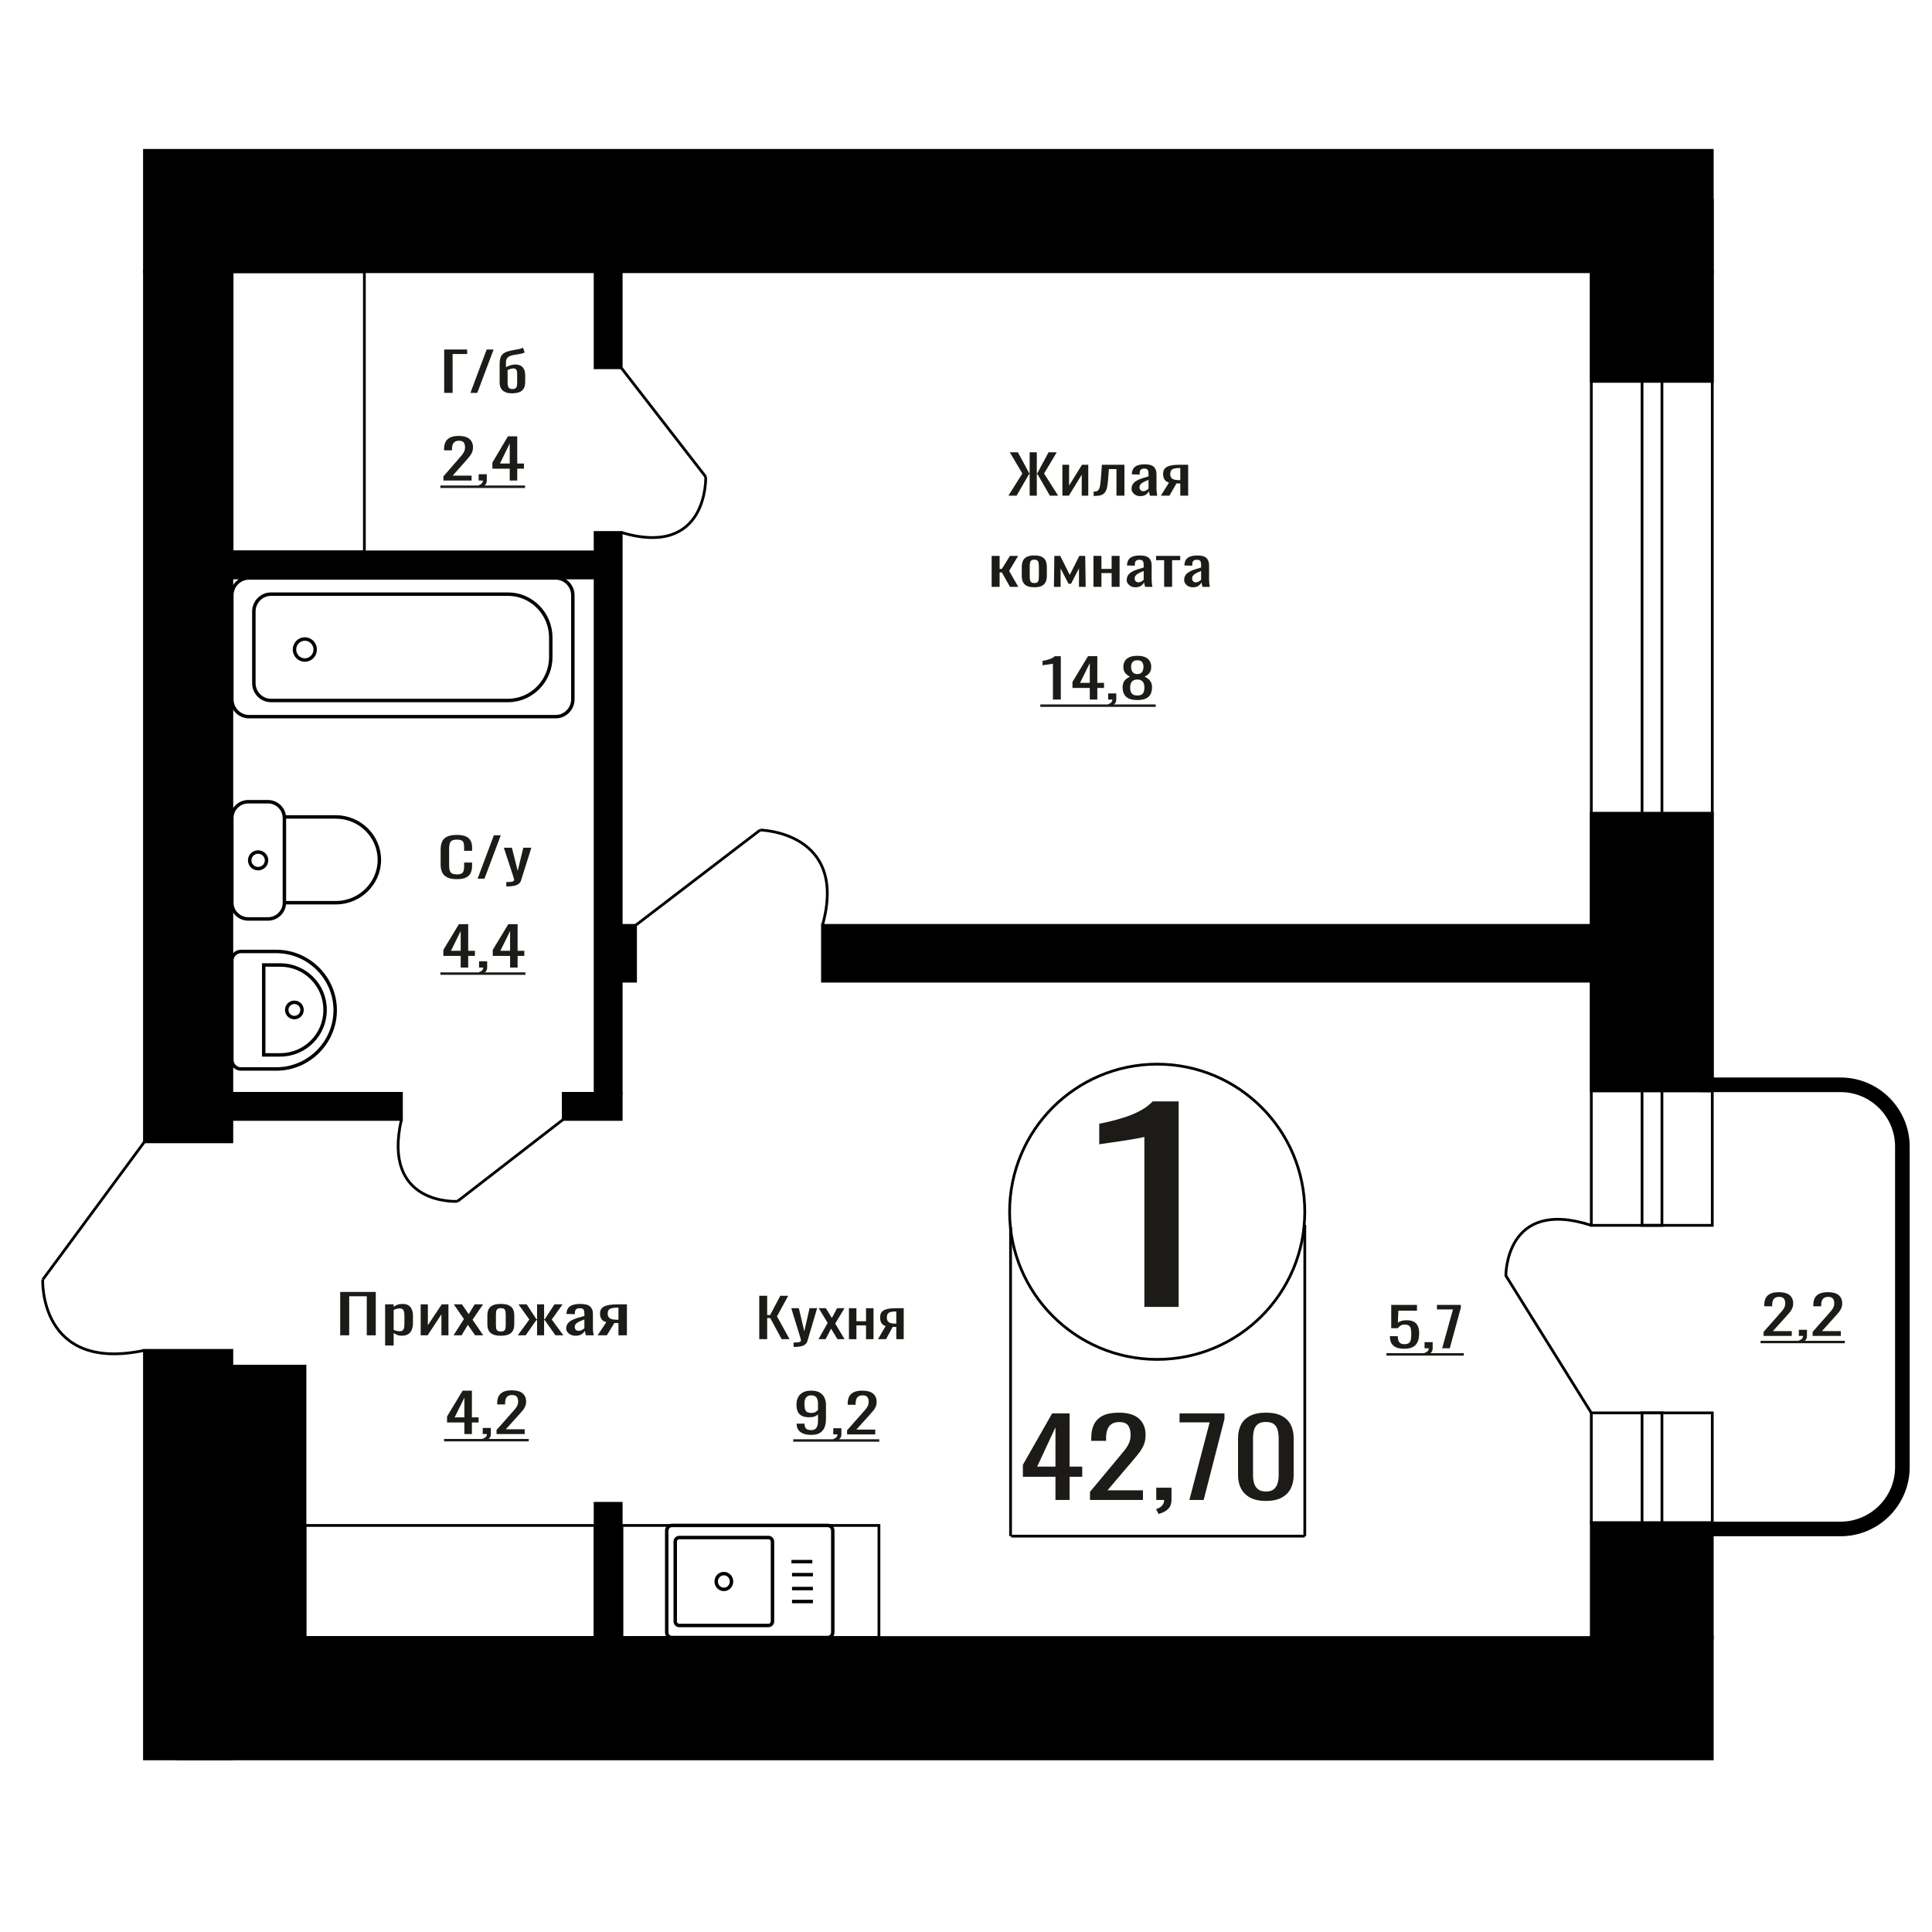 <?xml version="1.0" encoding="UTF-8"?>
<!DOCTYPE svg PUBLIC "-//W3C//DTD SVG 1.1//EN" "http://www.w3.org/Graphics/SVG/1.1/DTD/svg11.dtd">
<!-- Creator: CorelDRAW 2019 -->
<svg xmlns="http://www.w3.org/2000/svg" xml:space="preserve" width="140mm" height="140mm" version="1.1" style="shape-rendering:geometricPrecision; text-rendering:geometricPrecision; image-rendering:optimizeQuality; fill-rule:evenodd; clip-rule:evenodd"
viewBox="0 0 14000 14000"
 xmlns:xlink="http://www.w3.org/1999/xlink">
 <defs>
  <style type="text/css">
   <![CDATA[
    .str2 {stroke:black;stroke-width:105.83;stroke-miterlimit:22.926}
    .str1 {stroke:black;stroke-width:25;stroke-miterlimit:22.926}
    .str0 {stroke:black;stroke-width:20;stroke-miterlimit:22.926}
    .fil0 {fill:none}
    .fil3 {fill:black}
    .fil2 {fill:#1C1B17}
    .fil1 {fill:#1C1B17;fill-rule:nonzero}
   ]]>
  </style>
 </defs>
 <g id="Слой_x0020_1">
  <polygon class="fil0 str0" points="11531.18,8879.3 11531.18,1449.48 12407.81,1449.48 12407.81,8879.3 "/>
  <polygon class="fil1" points="5501.9,9704.14 5501.9,9389.81 5559.26,9389.81 5559.26,9529.51 5580.58,9529.51 5654.19,9389.81 5711.56,9389.81 5630.33,9539.21 5721.71,9704.14 5664.34,9704.14 5581.09,9550.86 5559.26,9550.86 5559.26,9704.14 "/>
  <path id="1" class="fil1" d="M5750.63 9760.41l0 -31.82c13.2,0 23.69,-0.45 31.48,-1.36 7.78,-0.91 13.37,-2.59 16.75,-5.05 3.39,-2.45 5.08,-5.88 5.08,-10.28 0,-2.33 -1.19,-7.5 -3.56,-15.52 -2.37,-8.02 -4.9,-16.56 -7.61,-25.61l-58.88 -190.93 54.82 0 39.6 167.64 38.07 -167.64 54.82 0 -70.05 236.72c-3.05,10.86 -8.63,19.47 -16.76,25.8 -8.12,6.34 -18.52,10.93 -31.21,13.78 -12.69,2.85 -28.01,4.27 -45.94,4.27l-6.61 0z"/>
  <polygon id="2" class="fil1" points="5931.35,9704.14 5997.35,9586.17 5932.89,9479.84 5984.66,9479.84 6027.81,9550.86 6065.89,9479.84 6119.18,9479.84 6052.18,9591.21 6120.2,9704.14 6068.42,9704.14 6022.23,9628.08 5982.64,9704.14 "/>
  <polygon id="3" class="fil1" points="6151.69,9704.14 6151.69,9479.84 6206.01,9479.84 6206.01,9574.14 6275.55,9574.14 6275.55,9479.84 6329.86,9479.84 6329.86,9704.14 6275.55,9704.14 6275.55,9604.41 6206.01,9604.41 6206.01,9704.14 "/>
  <path id="4" class="fil1" d="M6362.36 9704.14l55.33 -95.07c-9.47,-2.85 -17.17,-7.12 -23.1,-12.81 -5.91,-5.69 -10.23,-12.68 -12.94,-20.96 -2.7,-8.27 -4.07,-17.59 -4.07,-27.94 0,-11.9 2.03,-22.12 6.1,-30.65 4.06,-8.54 10.49,-15.53 19.3,-20.96 8.79,-5.43 20.47,-9.44 35.02,-12.03 14.56,-2.59 32.49,-3.88 53.81,-3.88l56.86 0 0 224.3 -53.82 0 0 -88.48c-5.42,0 -9.98,-0.06 -13.7,-0.19 -3.73,-0.13 -7.78,-0.33 -12.19,-0.58l-48.22 89.25 -58.38 0zm126.41 -112.54c0.66,0 1.78,0 3.29,0 1.52,0 2.46,0 2.79,0l0 -88.09c-0.33,0 -1.27,0 -2.79,0 -1.51,0 -2.46,0 -2.78,0 -15.91,0 -28.52,1.49 -37.82,4.47 -9.32,2.97 -15.83,7.63 -19.56,13.97 -3.71,6.33 -5.57,14.81 -5.57,25.41 0,14.75 4.3,25.75 12.94,32.99 8.63,7.24 25.13,10.99 49.5,11.25z"/>
  <path class="fil1" d="M8292.5 9470.43l0 -1231.92c-1.54,1.23 -18.93,4.91 -52.18,11.04 -33.24,6.13 -70.75,12.25 -112.49,18.38 -41.75,6.13 -78.86,11.65 -111.33,16.55 -32.47,4.9 -49.48,7.36 -51.03,7.36l0 -148.94c26.29,-4.9 56.83,-11.64 91.62,-20.22 34.79,-8.58 70.35,-19 106.69,-31.26 36.33,-12.26 71.13,-27.58 104.38,-45.97 33.24,-18.38 61.46,-39.84 84.65,-64.35l187.87 0 0 1489.33 -248.18 0z"/>
  <polygon class="fil1" points="2465.15,9676.12 2465.15,9361.79 2722.97,9361.79 2722.97,9676.12 2657.65,9676.12 2657.65,9393.22 2530.47,9393.22 2530.47,9676.12 "/>
  <path id="1" class="fil1" d="M2790.62 9749.85l0 -298.03 61.85 0 0 17.85c7.31,-5.69 16.18,-10.6 26.59,-14.74 10.4,-4.14 22.73,-6.21 36.99,-6.21 17.35,0 31.12,3.04 41.34,9.12 10.22,6.08 17.83,13.71 22.83,22.89 5.01,9.19 8.29,18.5 9.84,27.94 1.53,9.44 2.31,17.53 2.31,24.26l0 54.32c0,15.79 -2.31,30.73 -6.95,44.83 -4.61,14.09 -13,25.48 -25.14,34.14 -12.14,8.67 -29.2,13 -51.16,13 -11.95,0 -22.55,-2 -31.8,-6.01 -9.24,-4.01 -17.54,-8.6 -24.85,-13.78l0 90.42 -61.85 0zm106.36 -103.22c10.79,0 18.5,-2.65 23.12,-7.96 4.63,-5.3 7.52,-12.48 8.67,-21.54 1.16,-9.05 1.74,-19.01 1.74,-29.88l0 -54.32c0,-9.32 -0.77,-17.92 -2.32,-25.81 -1.53,-7.89 -4.81,-14.16 -9.82,-18.82 -5.02,-4.66 -12.91,-6.99 -23.7,-6.99 -8.1,0 -15.8,1.17 -23.13,3.5 -7.32,2.32 -13.68,5.04 -19.07,8.15l0 143.58c5.78,2.84 12.33,5.24 19.65,7.18 7.33,1.94 15.61,2.91 24.86,2.91z"/>
  <polygon id="2" class="fil1" points="3048.44,9676.12 3048.44,9451.82 3100.46,9451.82 3100.46,9602.78 3201.04,9451.82 3249.6,9451.82 3249.6,9676.12 3198.73,9676.12 3198.73,9524 3098.73,9676.12 "/>
  <polygon id="3" class="fil1" points="3286.59,9676.12 3361.75,9558.15 3288.34,9451.82 3347.3,9451.82 3396.43,9522.84 3439.79,9451.82 3500.48,9451.82 3424.18,9563.19 3501.64,9676.12 3442.68,9676.12 3390.08,9600.06 3344.99,9676.12 "/>
  <path id="4" class="fil1" d="M3629.41 9679.22c-24.66,0 -44.14,-3.36 -58.39,-10.09 -14.26,-6.72 -24.37,-16.29 -30.35,-28.71 -5.97,-12.42 -8.96,-27.04 -8.96,-43.85l0 -65.2c0,-16.81 2.99,-31.43 8.96,-43.85 5.98,-12.42 16.09,-21.99 30.35,-28.71 14.25,-6.73 33.73,-10.09 58.39,-10.09 24.66,0 44.02,3.36 58.1,10.09 14.06,6.72 24.09,16.29 30.06,28.71 5.98,12.42 8.96,27.04 8.96,43.85l0 65.2c0,16.81 -2.98,31.43 -8.96,43.85 -5.97,12.42 -16,21.99 -30.06,28.71 -14.08,6.73 -33.44,10.09 -58.1,10.09zm0 -30.65c11.95,0 20.32,-2.33 25.15,-6.99 4.81,-4.65 7.7,-10.8 8.67,-18.43 0.97,-7.63 1.45,-15.59 1.45,-23.87l0 -70.23c0,-8.54 -0.48,-16.56 -1.45,-24.06 -0.97,-7.51 -3.86,-13.65 -8.67,-18.44 -4.83,-4.78 -13.2,-7.18 -25.15,-7.18 -11.94,0 -20.42,2.4 -25.44,7.18 -5,4.79 -8,10.93 -8.95,18.44 -0.97,7.5 -1.45,15.52 -1.45,24.06l0 70.23c0,8.28 0.48,16.24 1.45,23.87 0.95,7.63 3.95,13.78 8.95,18.43 5.02,4.66 13.5,6.99 25.44,6.99z"/>
  <polygon id="5" class="fil1" points="3751.96,9676.12 3835.78,9561.64 3757.15,9451.82 3816.13,9451.82 3887.23,9559.7 3891.85,9559.7 3891.85,9451.82 3942.72,9451.82 3942.72,9559.7 3947.36,9559.7 4017.88,9451.82 4076.84,9451.82 3998.23,9561.64 4082.04,9676.12 4024.82,9676.12 3947.36,9565.91 3942.72,9565.91 3942.72,9676.12 3891.85,9676.12 3891.85,9565.91 3886.65,9565.91 3809.19,9676.12 "/>
  <path id="6" class="fil1" d="M4169.92 9679.22c-13.1,0 -24.66,-2.52 -34.68,-7.56 -10.03,-5.05 -17.92,-11.52 -23.7,-19.41 -5.78,-7.89 -8.67,-16.23 -8.67,-25.03 0,-13.97 3.47,-25.74 10.39,-35.31 6.95,-9.57 16.48,-17.66 28.62,-24.25 12.14,-6.6 26.2,-12.36 42.2,-17.27 16,-4.92 32.87,-9.7 50.59,-14.36l0 -15.91c0,-9.05 -0.77,-16.56 -2.32,-22.51 -1.54,-5.95 -4.72,-10.41 -9.53,-13.39 -4.82,-2.97 -12.04,-4.46 -21.68,-4.46 -8.48,0 -15.31,1.3 -20.53,3.88 -5.2,2.59 -8.95,6.28 -11.26,11.06 -2.32,4.79 -3.47,10.41 -3.47,16.88l0 11.26 -61.29 -1.56c0.78,-24.83 9.25,-43.14 25.45,-54.91 16.18,-11.77 41.23,-17.65 75.15,-17.65 33.13,0 56.65,6.08 70.52,18.24 13.87,12.15 20.81,29.75 20.81,52.77l0 102.45c0,6.98 0.29,13.71 0.87,20.18 0.58,6.47 1.35,12.48 2.31,18.04 0.97,5.57 1.83,10.8 2.6,15.72l-56.65 0c-1.16,-4.14 -2.6,-9.38 -4.33,-15.72 -1.75,-6.33 -3,-12.09 -3.76,-17.27 -3.86,8.8 -11.27,17.01 -22.25,24.65 -11,7.63 -26.12,11.44 -45.39,11.44zm24.28 -35.7c6.17,0 11.95,-1.16 17.34,-3.49 5.41,-2.33 10.22,-4.98 14.46,-7.95 4.23,-2.98 7.12,-5.37 8.67,-7.18l0 -63.65c-9.64,3.63 -18.69,7.25 -27.17,10.87 -8.48,3.62 -15.89,7.44 -22.25,11.45 -6.37,4.01 -11.37,8.54 -15.04,13.58 -3.66,5.04 -5.49,10.8 -5.49,17.27 0,9.05 2.5,16.17 7.52,21.34 5.01,5.18 12.32,7.76 21.96,7.76z"/>
  <path id="7" class="fil1" d="M4330.62 9676.12l63.02 -95.07c-10.79,-2.85 -19.56,-7.12 -26.31,-12.81 -6.73,-5.69 -11.65,-12.68 -14.73,-20.96 -3.09,-8.27 -4.64,-17.59 -4.64,-27.94 0,-11.9 2.31,-22.12 6.95,-30.65 4.61,-8.54 11.94,-15.53 21.97,-20.96 10.01,-5.43 23.31,-9.44 39.88,-12.03 16.58,-2.59 37,-3.88 61.28,-3.88l64.74 0 0 224.3 -61.28 0 0 -88.48c-6.17,0 -11.37,-0.06 -15.6,-0.19 -4.24,-0.13 -8.86,-0.33 -13.88,-0.58l-54.91 89.25 -66.49 0zm143.95 -112.54c0.76,0 2.03,0 3.76,0 1.72,0 2.8,0 3.17,0l0 -88.09c-0.37,0 -1.45,0 -3.17,0 -1.73,0 -2.8,0 -3.18,0 -18.11,0 -32.47,1.49 -43.06,4.47 -10.61,2.97 -18.03,7.63 -22.27,13.97 -4.24,6.33 -6.35,14.81 -6.35,25.41 0,14.75 4.9,25.75 14.73,32.99 9.83,7.24 28.62,10.99 56.37,11.25z"/>
  <ellipse class="fil0 str0" cx="8385.48" cy="8781.01" rx="1069.52" ry="1069.74"/>
  <line class="fil0 str0" x1="7322.94" y1="8889.7" x2="7322.94" y2= "11131.36" />
  <line class="fil0 str0" x1="9455" y1="8875.81" x2="9455" y2= "11131.34" />
  <line class="fil0 str0" x1="7327.3" y1="11131.34" x2="9455.02" y2= "11131.34" />
  <path class="fil1" d="M7648.28 10869.3l0 -168.02 -236.09 0 0 -86.72 211.97 -372.43 126.59 0 0 385.59 91.42 0 0 73.56 -91.42 0 0 168.02 -102.47 0zm-132.61 -241.58l132.61 0 0 -284.93 -132.61 284.93z"/>
  <path id="1" class="fil1" d="M7898.44 10869.3l0 -58.85 206.95 -248.54c15.4,-18.58 29.63,-35.87 42.69,-51.88 13.06,-16 23.78,-32.9 32.15,-50.71 8.37,-17.81 12.56,-38.33 12.56,-61.56 0,-28.9 -6.03,-51.62 -18.09,-68.13 -12.05,-16.52 -33.15,-24.78 -63.29,-24.78 -25.44,0 -45.2,5.42 -59.27,16.26 -14.06,10.84 -23.77,25.03 -29.13,42.59 -5.36,17.55 -8.04,36.39 -8.04,56.52l0 20.9 -107.5 0 0 -21.68c0,-37.68 6.54,-70.07 19.59,-97.17 13.07,-27.1 34.17,-48.13 63.29,-63.1 29.15,-14.97 67.82,-22.46 116.04,-22.46 65.64,0 114.53,14.33 146.68,42.98 32.14,28.64 48.21,68.26 48.21,118.85 0,26.84 -4.17,50.33 -12.56,70.46 -8.36,20.13 -19.25,38.97 -32.64,56.52 -13.39,17.55 -28.13,35.62 -44.21,54.2l-186.86 219.89 257.19 0 0 69.69 -383.76 0z"/>
  <path id="2" class="fil1" d="M8394.72 10970.73l-17.08 -35.62c18.09,-4.64 32.32,-12.77 42.7,-24.39 10.38,-11.61 15.57,-25.42 15.57,-41.42l-57.26 0 0 -89.04 110.51 0 0 87.49c0,27.36 -7.71,49.17 -23.11,65.43 -15.4,16.26 -39.18,28.78 -71.33,37.55z"/>
  <polygon id="3" class="fil1" points="8618.75,10869.3 8765.42,10307.17 8547.42,10307.17 8547.42,10242.13 8872.92,10242.13 8872.92,10282.4 8722.23,10869.3 "/>
  <path id="4" class="fil1" d="M9173.3 10876.27c-46.22,0 -84.22,-8 -114.02,-24 -29.81,-16.01 -51.91,-37.94 -66.3,-65.82 -14.41,-27.87 -21.61,-59.62 -21.61,-95.23l0 -270.23c0,-36.65 7.04,-68.78 21.1,-96.4 14.06,-27.61 35.99,-49.16 65.8,-64.65 29.8,-15.48 68.15,-23.23 115.03,-23.23 46.88,0 85.05,7.75 114.53,23.23 29.47,15.49 51.23,37.04 65.29,64.65 14.06,27.62 21.1,59.75 21.1,96.4l0 270.23c0,36.13 -7.19,68.13 -21.59,96.01 -14.41,27.87 -36.35,49.68 -65.81,65.42 -29.47,15.75 -67.3,23.62 -113.52,23.62zm0 -68.14c25.44,0 44.7,-5.68 57.77,-17.03 13.06,-11.36 22.09,-25.94 27.13,-43.75 5.02,-17.81 7.52,-36.26 7.52,-55.36l0 -271.77c0,-20.13 -2.33,-39.1 -7.03,-56.91 -4.69,-17.81 -13.56,-32.13 -26.63,-42.97 -13.05,-10.84 -32.64,-16.26 -58.76,-16.26 -26.12,0 -45.88,5.42 -59.27,16.26 -13.4,10.84 -22.44,25.16 -27.13,42.97 -4.68,17.81 -7.03,36.78 -7.03,56.91l0 271.77c0,19.1 2.52,37.55 7.54,55.36 5.02,17.81 14.4,32.39 28.13,43.75 13.72,11.35 32.98,17.03 57.76,17.03z"/>
  <path class="fil1" d="M3338.27 7011.03l0 -84.21 -125.58 0 0 -43.46 112.75 -186.66 67.33 0 0 193.26 48.62 0 0 36.86 -48.62 0 0 84.21 -54.5 0zm-70.54 -121.07l70.54 0 0 -142.81 -70.54 142.81z"/>
  <path id="1" class="fil1" d="M3479.87 7061.87l-9.09 -17.85c9.62,-2.33 17.18,-6.41 22.7,-12.23 5.53,-5.82 8.29,-12.74 8.29,-20.76l-30.45 0 0 -44.63 58.78 0 0 43.85c0,13.72 -4.11,24.65 -12.3,32.79 -8.19,8.15 -20.83,14.43 -37.93,18.83z"/>
  <path id="2" class="fil1" d="M3696.29 7011.03l0 -84.21 -125.58 0 0 -43.46 112.74 -186.66 67.34 0 0 193.26 48.62 0 0 36.86 -48.62 0 0 84.21 -54.5 0zm-70.55 -121.07l70.55 0 0 -142.81 -70.55 142.81z"/>
  <polygon id="3" class="fil2" points="3191.32,7046.31 3807.42,7046.31 3807.42,7063.95 3191.32,7063.95 "/>
  <path class="fil1" d="M3310.73 6370.7c-30.96,0 -55,-4.65 -72.11,-13.97 -17.11,-9.31 -28.99,-21.86 -35.65,-37.64 -6.66,-15.78 -9.99,-33.37 -9.99,-52.78l0 -110.98c0,-21.21 3.33,-39.71 9.99,-55.49 6.66,-15.78 18.54,-28.01 35.65,-36.68 17.11,-8.66 41.15,-13 72.11,-13 27.37,0 49.06,3.63 65.1,10.87 16.02,7.24 27.54,17.59 34.56,31.05 7.03,13.45 10.54,29.62 10.54,48.5l0 24.84 -57.8 0 0 -22.12c0,-11.64 -0.82,-21.93 -2.43,-30.85 -1.62,-8.93 -6.03,-15.85 -13.24,-20.76 -7.2,-4.92 -19.27,-7.38 -36.19,-7.38 -17.29,0 -29.89,2.66 -37.81,7.96 -7.92,5.3 -13.05,12.81 -15.39,22.51 -2.34,9.7 -3.51,21.02 -3.51,33.95l0 124.57c0,15.78 1.8,28.26 5.4,37.45 3.59,9.18 9.54,15.71 17.82,19.59 8.28,3.88 19.44,5.83 33.49,5.83 16.56,0 28.45,-2.66 35.65,-7.96 7.21,-5.3 11.7,-12.61 13.51,-21.93 1.8,-9.31 2.7,-20.17 2.7,-32.59l0 -23.29 57.8 0 0 23.29c0,19.14 -3.25,36.02 -9.73,50.64 -6.48,14.62 -17.64,26 -33.49,34.15 -15.84,8.15 -38.17,12.22 -66.98,12.22z"/>
  <polygon id="1" class="fil1" points="3460.89,6367.21 3578.65,6052.88 3628.88,6052.88 3510.6,6367.21 "/>
  <path id="2" class="fil1" d="M3668.85 6423.48l0 -31.82c14.04,0 25.21,-0.45 33.49,-1.36 8.28,-0.91 14.22,-2.59 17.83,-5.05 3.6,-2.45 5.4,-5.88 5.4,-10.28 0,-2.33 -1.27,-7.5 -3.79,-15.52 -2.52,-8.02 -5.22,-16.56 -8.1,-25.61l-62.65 -190.93 58.34 0 42.13 167.64 40.51 -167.64 58.34 0 -74.54 236.72c-3.25,10.86 -9.19,19.47 -17.84,25.8 -8.64,6.34 -19.71,10.93 -33.21,13.78 -13.5,2.85 -29.8,4.27 -48.88,4.27l-7.03 0z"/>
  <path class="fil0 str1" d="M1679.99 6541.45l0 -614.26c0,-64.72 53.73,-117.67 119.41,-117.67l141.97 0c65.68,0 119.41,52.95 119.41,117.67l0 614.26c0,64.72 -53.73,117.67 -119.41,117.67l-141.97 0c-65.68,0 -119.41,-52.95 -119.41,-117.67zm380.79 0l0 -621.6 372.81 0c173.47,0 315.39,139.85 315.39,310.79l0 0.01c0,170.94 -141.92,310.8 -315.39,310.8l-372.81 0zm-251.52 -307.12c0,-33.27 27.37,-60.24 61.13,-60.24 33.76,0 61.12,26.97 61.12,60.24 0,33.26 -27.36,60.22 -61.12,60.22 -33.76,0 -61.13,-26.96 -61.13,-60.22z"/>
  <path class="fil0 str1" d="M4868.2 11053.96l1129.67 0c20.26,0 36.85,17.06 36.85,37.9l0 736.43c0,20.84 -16.59,37.9 -36.85,37.9l-1129.67 0c-20.28,0 -36.86,-17.06 -36.86,-37.9l0 -736.43c0,-20.84 16.58,-37.9 36.86,-37.9zm53.71 87.47l646.89 0c15.9,0 28.91,13.38 28.91,29.73l0 577.82c0,16.36 -13.01,29.74 -28.91,29.74l-646.89 0c-15.9,0 -28.91,-13.38 -28.91,-29.74l0 -577.82c0,-16.35 13.01,-29.73 28.91,-29.73zm323.44 261.49c30.7,0 55.58,25.58 55.58,57.15 0,31.57 -24.88,57.16 -55.58,57.16 -30.69,0 -55.57,-25.59 -55.57,-57.16 0,-31.57 24.88,-57.15 55.57,-57.15zm489.74 -86.54l151.48 0m-147.27 94.04l151.49 0m-151.49 100.77l151.49 0m-151.49 94.05l151.49 0"/>
  <path class="fil1" d="M12779.72 9680.61l0 -29.49 110.08 -124.57c8.19,-9.31 15.76,-17.98 22.7,-26 6.96,-8.02 12.66,-16.49 17.11,-25.42 4.46,-8.92 6.67,-19.21 6.67,-30.85 0,-14.49 -3.2,-25.87 -9.61,-34.15 -6.41,-8.28 -17.64,-12.42 -33.66,-12.42 -13.54,0 -24.05,2.72 -31.54,8.15 -7.47,5.44 -12.64,12.55 -15.49,21.35 -2.85,8.79 -4.27,18.24 -4.27,28.33l0 10.47 -57.18 0 0 -10.86c0,-18.89 3.48,-35.12 10.42,-48.7 6.94,-13.59 18.16,-24.13 33.67,-31.63 15.49,-7.5 36.06,-11.26 61.71,-11.26 34.91,0 60.92,7.18 78.02,21.54 17.09,14.36 25.64,34.22 25.64,59.57 0,13.45 -2.21,25.22 -6.67,35.31 -4.45,10.09 -10.25,19.54 -17.37,28.33 -7.12,8.8 -14.97,17.85 -23.5,27.17l-99.39 110.2 136.79 0 0 34.93 -204.13 0z"/>
  <path id="1" class="fil1" d="M13043.69 9731.45l-9.09 -17.85c9.63,-2.33 17.19,-6.41 22.71,-12.23 5.52,-5.82 8.29,-12.74 8.29,-20.76l-30.46 0 0 -44.63 58.78 0 0 43.85c0,13.72 -4.1,24.65 -12.3,32.79 -8.19,8.15 -20.83,14.43 -37.93,18.83z"/>
  <path id="2" class="fil1" d="M13135.07 9680.61l0 -29.49 110.07 -124.57c8.19,-9.31 15.77,-17.98 22.71,-26 6.95,-8.02 12.65,-16.49 17.1,-25.42 4.46,-8.92 6.68,-19.21 6.68,-30.85 0,-14.49 -3.21,-25.87 -9.61,-34.15 -6.42,-8.28 -17.64,-12.42 -33.67,-12.42 -13.54,0 -24.04,2.72 -31.53,8.15 -7.48,5.44 -12.64,12.55 -15.49,21.35 -2.86,8.79 -4.27,18.24 -4.27,28.33l0 10.47 -57.19 0 0 -10.86c0,-18.89 3.48,-35.12 10.42,-48.7 6.94,-13.59 18.17,-24.13 33.67,-31.63 15.49,-7.5 36.06,-11.26 61.72,-11.26 34.9,0 60.92,7.18 78.02,21.54 17.09,14.36 25.64,34.22 25.64,59.57 0,13.45 -2.22,25.22 -6.68,35.31 -4.45,10.09 -10.25,19.54 -17.37,28.33 -7.11,8.8 -14.96,17.85 -23.5,27.17l-99.39 110.2 136.79 0 0 34.93 -204.12 0z"/>
  <polygon id="3" class="fil2" points="12757.81,9715.89 13368.57,9715.89 13368.57,9733.53 12757.81,9733.53 "/>
  <path class="fil0 str1" d="M1839.56 4950.02l0 -518.8c0,-69.22 55.7,-125.85 123.78,-125.85l1718.34 0c170.21,0 309.47,141.58 309.47,314.62l0 141.26c0,173.05 -139.26,314.62 -309.47,314.62l-1718.34 0c-68.08,0 -123.78,-56.63 -123.78,-125.85zm-159.57 117.19l0 -753.17c0,-69.22 55.71,-125.85 123.79,-125.85l2223.48 0c68.09,0 123.78,56.63 123.78,125.85l0 753.17c0,69.21 -55.69,125.85 -123.78,125.85l-2223.48 0c-68.08,0 -123.79,-56.64 -123.79,-125.85zm453.96 -360.54c0,-42.11 33.57,-76.25 75,-76.25 41.41,0 75,34.14 75,76.25 0,42.11 -33.59,76.24 -75,76.24 -41.43,0 -75,-34.13 -75,-76.24z"/>
  <path class="fil1" d="M3365.07 10391.82l0 -84.21 -125.58 0 0 -43.46 112.75 -186.66 67.33 0 0 193.26 48.62 0 0 36.86 -48.62 0 0 84.21 -54.5 0zm-70.54 -121.07l70.54 0 0 -142.81 -70.54 142.81z"/>
  <path id="1" class="fil1" d="M3506.66 10442.66l-9.08 -17.85c9.62,-2.33 17.18,-6.41 22.7,-12.23 5.52,-5.82 8.29,-12.74 8.29,-20.76l-30.46 0 0 -44.63 58.79 0 0 43.85c0,13.72 -4.11,24.65 -12.3,32.79 -8.19,8.15 -20.83,14.43 -37.94,18.83z"/>
  <path id="2" class="fil1" d="M3598.04 10391.82l0 -29.49 110.08 -124.57c8.19,-9.31 15.76,-17.98 22.7,-26 6.96,-8.02 12.66,-16.49 17.1,-25.42 4.47,-8.92 6.68,-19.21 6.68,-30.85 0,-14.49 -3.21,-25.87 -9.61,-34.15 -6.42,-8.28 -17.64,-12.42 -33.67,-12.42 -13.53,0 -24.04,2.72 -31.53,8.15 -7.48,5.44 -12.64,12.55 -15.49,21.35 -2.85,8.79 -4.27,18.24 -4.27,28.33l0 10.47 -57.18 0 0 -10.86c0,-18.89 3.48,-35.12 10.42,-48.7 6.94,-13.59 18.16,-24.13 33.67,-31.63 15.49,-7.5 36.06,-11.26 61.71,-11.26 34.91,0 60.92,7.18 78.02,21.54 17.09,14.36 25.64,34.22 25.64,59.57 0,13.45 -2.22,25.22 -6.68,35.31 -4.44,10.09 -10.24,19.54 -17.36,28.33 -7.12,8.8 -14.97,17.85 -23.51,27.17l-99.39 110.2 136.79 0 0 34.93 -204.12 0z"/>
  <polygon id="3" class="fil2" points="3218.12,10427.1 3831.55,10427.1 3831.55,10444.74 3218.12,10444.74 "/>
  <path class="fil0 str1" d="M1679.99 7680.04l0 -719.2c0,-36.42 29.87,-66.2 66.38,-66.2l255.47 0c234.86,0 427,191.6 427,425.79l0 0.02c0,234.19 -192.14,425.79 -427,425.79l-255.47 0c-36.51,0 -66.38,-29.78 -66.38,-66.2zm231.03 -36.01l0 -651.32 120.33 0c178.31,0 324.2,145.47 324.2,323.28l0 4.76c0,177.8 -145.89,323.28 -324.2,323.28l-120.33 0zm166.71 -325.66c0,-30.6 24.87,-55.4 55.56,-55.4 30.68,0 55.56,24.8 55.56,55.4 0,30.6 -24.88,55.4 -55.56,55.4 -30.69,0 -55.56,-24.8 -55.56,-55.4z"/>
  <path class="fil1" d="M5878.95 10397.64c-22.43,0 -41.58,-3.04 -57.43,-9.12 -15.85,-6.08 -27.89,-14.94 -36.08,-26.58 -8.19,-11.64 -12.46,-25.74 -12.82,-42.3 0,-0.51 0,-1.1 0,-1.74 0,-0.65 0,-1.23 0,-1.75l57.17 0c0,15 3.39,26.58 10.16,34.73 6.76,8.15 19.94,12.23 39.54,12.23 10.68,0 19.59,-2.4 26.72,-7.18 7.12,-4.79 12.47,-12.16 16.03,-22.12 3.55,-9.96 5.34,-22.58 5.34,-37.84l0 -47.73c-5.34,6.47 -13.27,11.71 -23.78,15.72 -10.5,4.01 -23.6,6.01 -39.27,6.01 -23.87,0 -42.57,-3.82 -56.11,-11.45 -13.53,-7.63 -23.06,-18.24 -28.58,-31.82 -5.53,-13.58 -8.29,-29.43 -8.29,-47.54 0,-19.14 3.56,-36.41 10.69,-51.8 7.12,-15.39 18.61,-27.62 34.47,-36.67 15.85,-9.06 36.6,-13.59 62.24,-13.59 24.94,0 45.25,4.6 60.92,13.78 15.68,9.19 27.17,21.54 34.46,37.06 7.31,15.52 10.96,32.86 10.96,52l0 105.55c0,20.18 -3.2,38.81 -9.62,55.88 -6.4,17.08 -17.27,30.73 -32.59,40.94 -15.32,10.22 -36.69,15.33 -64.13,15.33zm0 -159.1c12.48,0 22.62,-2.27 30.46,-6.79 7.85,-4.53 13.89,-9.51 18.17,-14.94l0 -46.57c0,-10.87 -1.43,-20.76 -4.28,-29.69 -2.85,-8.92 -7.83,-16.04 -14.95,-21.34 -7.13,-5.3 -16.92,-7.96 -29.4,-7.96 -12.46,0 -22.35,2.72 -29.65,8.15 -7.31,5.44 -12.47,12.49 -15.5,21.15 -3.03,8.67 -4.53,18.18 -4.53,28.53 0,12.41 0.8,23.93 2.39,34.53 1.62,10.61 5.88,19.08 12.82,25.42 6.96,6.34 18.44,9.51 34.47,9.51z"/>
  <path id="1" class="fil1" d="M6046.75 10444.99l-9.09 -17.85c9.63,-2.33 17.19,-6.41 22.71,-12.23 5.52,-5.82 8.29,-12.74 8.29,-20.76l-30.46 0 0 -44.63 58.78 0 0 43.85c0,13.72 -4.1,24.65 -12.3,32.79 -8.19,8.15 -20.83,14.43 -37.93,18.83z"/>
  <path id="2" class="fil1" d="M6138.12 10394.15l0 -29.49 110.08 -124.57c8.19,-9.31 15.77,-17.98 22.71,-26 6.95,-8.02 12.65,-16.49 17.1,-25.42 4.46,-8.92 6.68,-19.21 6.68,-30.85 0,-14.49 -3.21,-25.87 -9.61,-34.15 -6.42,-8.28 -17.64,-12.42 -33.67,-12.42 -13.54,0 -24.04,2.72 -31.53,8.15 -7.48,5.44 -12.64,12.55 -15.5,21.35 -2.85,8.79 -4.26,18.24 -4.26,28.33l0 10.47 -57.19 0 0 -10.86c0,-18.89 3.48,-35.12 10.42,-48.7 6.94,-13.59 18.17,-24.13 33.67,-31.63 15.49,-7.5 36.06,-11.26 61.72,-11.26 34.9,0 60.91,7.18 78.02,21.54 17.09,14.36 25.64,34.22 25.64,59.57 0,13.45 -2.22,25.22 -6.68,35.31 -4.45,10.09 -10.25,19.54 -17.37,28.33 -7.11,8.8 -14.96,17.85 -23.5,27.17l-99.39 110.2 136.79 0 0 34.93 -204.13 0z"/>
  <polygon id="3" class="fil2" points="5748.04,10429.43 6371.63,10429.43 6371.63,10447.07 5748.04,10447.07 "/>
  <polygon class="fil3 str0" points="11531.18,11866.19 11531.18,11034.76 12407.81,11034.76 12407.81,11866.19 "/>
  <polygon class="fil1" points="7307.14,3591.97 7408.48,3431.31 7317.39,3277.64 7376.13,3277.64 7458.06,3429.37 7461.3,3429.37 7461.3,3277.64 7513.04,3277.64 7513.04,3429.37 7516.82,3429.37 7598.2,3277.64 7657.49,3277.64 7565.86,3431.31 7667.73,3591.97 7607.91,3591.97 7517.36,3434.81 7513.04,3434.81 7513.04,3591.97 7461.3,3591.97 7461.3,3434.81 7457.52,3434.81 7366.43,3591.97 "/>
  <polygon id="1" class="fil1" points="7698.47,3591.97 7698.47,3367.67 7746.97,3367.67 7746.97,3518.63 7840.75,3367.67 7886.03,3367.67 7886.03,3591.97 7838.6,3591.97 7838.6,3439.85 7745.36,3591.97 "/>
  <path id="2" class="fil1" d="M7924.84 3593.91l0 -31.43c10.78,0 19.31,-1.55 25.6,-4.66 6.29,-3.1 11.14,-8.34 14.56,-15.72 3.41,-7.37 6.01,-17.33 7.8,-29.88 1.81,-12.54 3.42,-28.26 4.87,-47.15l7 -97.4 163.31 0 0 224.3 -57.67 0 0 -192.87 -54.97 0 -4.85 65.97c-1.81,25.62 -4.4,46.83 -7.82,63.65 -3.42,16.81 -8.71,29.94 -15.91,39.38 -7.18,9.45 -16.79,16.11 -28.83,19.99 -12.04,3.88 -27.57,5.82 -46.63,5.82l-6.46 0z"/>
  <path id="3" class="fil1" d="M8262.25 3595.07c-12.21,0 -22.98,-2.52 -32.33,-7.56 -9.35,-5.05 -16.71,-11.52 -22.1,-19.41 -5.39,-7.89 -8.08,-16.23 -8.08,-25.03 0,-13.97 3.23,-25.74 9.69,-35.31 6.47,-9.57 15.36,-17.66 26.68,-24.25 11.32,-6.6 24.43,-12.36 39.35,-17.27 14.92,-4.92 30.64,-9.7 47.17,-14.36l0 -15.91c0,-9.05 -0.72,-16.56 -2.16,-22.51 -1.44,-5.95 -4.41,-10.41 -8.89,-13.39 -4.49,-2.97 -11.23,-4.46 -20.21,-4.46 -7.91,0 -14.28,1.3 -19.14,3.88 -4.85,2.59 -8.35,6.28 -10.5,11.06 -2.17,4.79 -3.24,10.41 -3.24,16.88l0 11.26 -57.14 -1.56c0.72,-24.83 8.62,-43.14 23.72,-54.91 15.08,-11.77 38.45,-17.65 70.07,-17.65 30.9,0 52.83,6.08 65.76,18.24 12.93,12.15 19.4,29.75 19.4,52.77l0 102.45c0,6.98 0.27,13.71 0.81,20.18 0.54,6.47 1.26,12.48 2.15,18.04 0.9,5.57 1.71,10.8 2.43,15.72l-52.82 0c-1.08,-4.14 -2.43,-9.38 -4.04,-15.72 -1.63,-6.33 -2.79,-12.09 -3.5,-17.27 -3.6,8.8 -10.52,17.01 -20.75,24.65 -10.26,7.63 -24.35,11.44 -42.33,11.44zm22.64 -35.7c5.75,0 11.14,-1.16 16.17,-3.49 5.04,-2.33 9.53,-4.98 13.49,-7.95 3.94,-2.98 6.64,-5.37 8.08,-7.18l0 -63.65c-8.98,3.63 -17.43,7.25 -25.33,10.87 -7.91,3.62 -14.82,7.44 -20.75,11.45 -5.94,4.01 -10.6,8.54 -14.02,13.58 -3.42,5.04 -5.12,10.8 -5.12,17.27 0,9.05 2.33,16.17 7.01,21.34 4.67,5.18 11.49,7.76 20.47,7.76z"/>
  <path id="4" class="fil1" d="M8412.1 3591.97l58.75 -95.07c-10.06,-2.85 -18.24,-7.12 -24.53,-12.81 -6.28,-5.69 -10.86,-12.68 -13.74,-20.96 -2.87,-8.27 -4.32,-17.59 -4.32,-27.94 0,-11.9 2.16,-22.12 6.48,-30.65 4.3,-8.54 11.14,-15.53 20.48,-20.96 9.34,-5.43 21.74,-9.44 37.19,-12.03 15.46,-2.59 34.5,-3.88 57.14,-3.88l60.36 0 0 224.3 -57.14 0 0 -88.48c-5.75,0 -10.6,-0.06 -14.54,-0.19 -3.96,-0.13 -8.27,-0.33 -12.95,-0.58l-51.19 89.25 -61.99 0zm134.21 -112.54c0.71,0 1.89,0 3.5,0 1.61,0 2.61,0 2.96,0l0 -88.09c-0.35,0 -1.35,0 -2.96,0 -1.61,0 -2.61,0 -2.96,0 -16.89,0 -30.27,1.49 -40.15,4.47 -9.89,2.97 -16.81,7.63 -20.77,13.97 -3.94,6.33 -5.91,14.81 -5.91,25.41 0,14.75 4.57,25.75 13.73,32.99 9.17,7.24 26.69,10.99 52.56,11.25z"/>
  <polygon id="5" class="fil1" points="7185.88,4252.45 7185.88,4028.15 7243.55,4028.15 7243.55,4122.84 7259.72,4122.84 7318.47,4028.15 7377.75,4028.15 7312.54,4136.81 7378.83,4252.45 7318.47,4252.45 7259.72,4147.67 7243.55,4147.67 7243.55,4252.45 "/>
  <path id="6" class="fil1" d="M7495.26 4255.55c-23,0 -41.16,-3.36 -54.45,-10.09 -13.29,-6.72 -22.72,-16.29 -28.29,-28.71 -5.57,-12.42 -8.36,-27.04 -8.36,-43.85l0 -65.2c0,-16.81 2.79,-31.43 8.36,-43.85 5.57,-12.42 15,-21.99 28.29,-28.71 13.29,-6.73 31.45,-10.09 54.45,-10.09 22.99,0 41.04,3.36 54.17,10.09 13.11,6.72 22.46,16.29 28.03,28.71 5.57,12.42 8.35,27.04 8.35,43.85l0 65.2c0,16.81 -2.78,31.43 -8.35,43.85 -5.57,12.42 -14.92,21.99 -28.03,28.71 -13.13,6.73 -31.18,10.09 -54.17,10.09zm0 -30.65c11.14,0 18.94,-2.33 23.45,-6.99 4.48,-4.65 7.18,-10.8 8.08,-18.43 0.9,-7.63 1.35,-15.59 1.35,-23.87l0 -70.23c0,-8.54 -0.45,-16.56 -1.35,-24.06 -0.9,-7.51 -3.6,-13.65 -8.08,-18.44 -4.51,-4.78 -12.31,-7.18 -23.45,-7.18 -11.14,0 -19.04,2.4 -23.72,7.18 -4.67,4.79 -7.46,10.93 -8.35,18.44 -0.91,7.5 -1.35,15.52 -1.35,24.06l0 70.23c0,8.28 0.44,16.24 1.35,23.87 0.89,7.63 3.68,13.78 8.35,18.43 4.68,4.66 12.58,6.99 23.72,6.99z"/>
  <polygon id="7" class="fil1" points="7637.02,4252.45 7640.25,4028.15 7682.84,4028.15 7751.83,4165.91 7821.36,4028.15 7863.94,4028.15 7867.17,4252.45 7818.67,4252.45 7818.67,4118.57 7760.98,4230.33 7743.21,4230.33 7685.54,4119.35 7685.54,4252.45 "/>
  <polygon id="8" class="fil1" points="7923.77,4252.45 7923.77,4028.15 7981.44,4028.15 7981.44,4122.45 8055.28,4122.45 8055.28,4028.15 8112.95,4028.15 8112.95,4252.45 8055.28,4252.45 8055.28,4152.72 7981.44,4152.72 7981.44,4252.45 "/>
  <path id="9" class="fil1" d="M8227.22 4255.55c-12.21,0 -22.98,-2.52 -32.33,-7.56 -9.35,-5.05 -16.71,-11.52 -22.1,-19.41 -5.39,-7.89 -8.08,-16.23 -8.08,-25.03 0,-13.97 3.23,-25.74 9.69,-35.31 6.47,-9.57 15.36,-17.66 26.68,-24.25 11.32,-6.6 24.43,-12.36 39.35,-17.27 14.92,-4.92 30.64,-9.7 47.17,-14.36l0 -15.91c0,-9.05 -0.72,-16.56 -2.16,-22.51 -1.44,-5.95 -4.41,-10.41 -8.89,-13.39 -4.49,-2.97 -11.23,-4.46 -20.21,-4.46 -7.91,0 -14.28,1.3 -19.14,3.88 -4.85,2.59 -8.35,6.28 -10.5,11.06 -2.17,4.79 -3.24,10.41 -3.24,16.88l0 11.26 -57.14 -1.56c0.72,-24.83 8.62,-43.14 23.72,-54.91 15.08,-11.77 38.45,-17.65 70.07,-17.65 30.9,0 52.83,6.08 65.76,18.24 12.93,12.15 19.4,29.75 19.4,52.77l0 102.45c0,6.98 0.27,13.71 0.81,20.18 0.54,6.47 1.26,12.48 2.15,18.04 0.9,5.57 1.71,10.8 2.43,15.72l-52.82 0c-1.08,-4.14 -2.43,-9.38 -4.04,-15.72 -1.63,-6.33 -2.79,-12.09 -3.5,-17.27 -3.6,8.8 -10.52,17.01 -20.75,24.65 -10.26,7.63 -24.35,11.44 -42.33,11.44zm22.64 -35.7c5.75,0 11.14,-1.16 16.17,-3.49 5.04,-2.33 9.53,-4.98 13.49,-7.95 3.94,-2.98 6.64,-5.37 8.08,-7.18l0 -63.65c-8.98,3.63 -17.43,7.25 -25.33,10.87 -7.91,3.62 -14.82,7.44 -20.75,11.45 -5.94,4.01 -10.6,8.54 -14.02,13.58 -3.42,5.04 -5.12,10.8 -5.12,17.27 0,9.05 2.33,16.17 7.01,21.34 4.67,5.18 11.49,7.76 20.47,7.76z"/>
  <polygon id="10" class="fil1" points="8435.82,4252.45 8435.82,4059.2 8377.61,4059.2 8377.61,4028.15 8552.24,4028.15 8552.24,4059.2 8493.49,4059.2 8493.49,4252.45 "/>
  <path id="11" class="fil1" d="M8643.33 4255.55c-12.21,0 -22.98,-2.52 -32.33,-7.56 -9.35,-5.05 -16.71,-11.52 -22.1,-19.41 -5.39,-7.89 -8.08,-16.23 -8.08,-25.03 0,-13.97 3.23,-25.74 9.69,-35.31 6.47,-9.57 15.36,-17.66 26.68,-24.25 11.32,-6.6 24.43,-12.36 39.35,-17.27 14.92,-4.92 30.64,-9.7 47.17,-14.36l0 -15.91c0,-9.05 -0.72,-16.56 -2.16,-22.51 -1.44,-5.95 -4.41,-10.41 -8.89,-13.39 -4.49,-2.97 -11.23,-4.46 -20.21,-4.46 -7.91,0 -14.28,1.3 -19.14,3.88 -4.85,2.59 -8.35,6.28 -10.5,11.06 -2.17,4.79 -3.24,10.41 -3.24,16.88l0 11.26 -57.14 -1.56c0.72,-24.83 8.62,-43.14 23.72,-54.91 15.08,-11.77 38.45,-17.65 70.07,-17.65 30.9,0 52.83,6.08 65.76,18.24 12.93,12.15 19.4,29.75 19.4,52.77l0 102.45c0,6.98 0.27,13.71 0.81,20.18 0.54,6.47 1.26,12.48 2.15,18.04 0.9,5.57 1.71,10.8 2.43,15.72l-52.82 0c-1.08,-4.14 -2.43,-9.38 -4.04,-15.72 -1.63,-6.33 -2.79,-12.09 -3.5,-17.27 -3.6,8.8 -10.52,17.01 -20.75,24.65 -10.26,7.63 -24.35,11.44 -42.33,11.44zm22.64 -35.7c5.75,0 11.14,-1.16 16.17,-3.49 5.04,-2.33 9.53,-4.98 13.49,-7.95 3.94,-2.98 6.64,-5.37 8.08,-7.18l0 -63.65c-8.98,3.63 -17.43,7.25 -25.33,10.87 -7.91,3.62 -14.82,7.44 -20.75,11.45 -5.93,4.01 -10.6,8.54 -14.02,13.58 -3.42,5.04 -5.12,10.8 -5.12,17.27 0,9.05 2.33,16.17 7.01,21.34 4.67,5.18 11.49,7.76 20.47,7.76z"/>
  <path class="fil1" d="M7629.87 5069.29l0 -260c-0.36,0.26 -4.37,1.03 -12.03,2.33 -7.67,1.29 -16.3,2.59 -25.91,3.88 -9.63,1.29 -18.18,2.46 -25.65,3.49 -7.48,1.04 -11.4,1.55 -11.76,1.55l0 -31.43c6.06,-1.03 13.09,-2.46 21.11,-4.27 8.01,-1.81 16.2,-4.01 24.58,-6.59 8.37,-2.59 16.38,-5.83 24.04,-9.71 7.67,-3.88 14.17,-8.4 19.51,-13.58l43.28 0 0 314.33 -57.17 0z"/>
  <path id="1" class="fil1" d="M7897.04 5069.29l0 -84.21 -125.58 0 0 -43.46 112.75 -186.66 67.33 0 0 193.26 48.62 0 0 36.86 -48.62 0 0 84.21 -54.5 0zm-70.54 -121.07l70.54 0 0 -142.81 -70.54 142.81z"/>
  <path id="2" class="fil1" d="M8038.64 5120.13l-9.09 -17.85c9.62,-2.33 17.18,-6.41 22.7,-12.23 5.53,-5.82 8.29,-12.74 8.29,-20.76l-30.46 0 0 -44.63 58.79 0 0 43.85c0,13.72 -4.11,24.65 -12.3,32.79 -8.19,8.15 -20.83,14.43 -37.93,18.83z"/>
  <path id="3" class="fil1" d="M8241.68 5072.78c-25.99,0 -46.83,-3.75 -62.51,-11.25 -15.67,-7.5 -26.99,-18.18 -33.93,-32.02 -6.94,-13.84 -10.42,-30.07 -10.42,-48.7 0,-10.6 1.25,-19.92 3.74,-27.94 2.5,-8.02 6.14,-15.07 10.95,-21.15 4.82,-6.08 10.52,-11.38 17.1,-15.91 6.6,-4.53 13.81,-8.6 21.65,-12.22 -14.25,-6.99 -25.83,-16.11 -34.73,-27.36 -8.91,-11.25 -13.37,-25.55 -13.37,-42.88 0,-16.56 3.57,-30.92 10.69,-43.08 7.13,-12.15 18.25,-21.53 33.4,-28.13 15.13,-6.6 34.29,-9.9 57.43,-9.9 23.17,0 42.14,3.3 56.92,9.9 14.78,6.6 25.73,15.98 32.86,28.13 7.12,12.16 10.69,26.52 10.69,43.08 0,17.59 -4.37,31.95 -13.1,43.07 -8.73,11.13 -20.39,20.18 -35,27.17 7.85,3.62 15.07,7.69 21.65,12.22 6.59,4.53 12.29,9.83 17.1,15.91 4.8,6.08 8.55,13.13 11.22,21.15 2.67,8.02 4.01,17.34 4.01,27.94 0,18.63 -3.47,34.86 -10.43,48.7 -6.94,13.84 -18.16,24.52 -33.66,32.02 -15.49,7.5 -36.24,11.25 -62.26,11.25zm0 -32.98c13.9,0 24.6,-2.59 32.07,-7.76 7.48,-5.18 12.56,-12.16 15.23,-20.96 2.68,-8.8 4.01,-18.63 4.01,-29.49 0,-9.83 -1.51,-19.08 -4.54,-27.75 -3.03,-8.66 -8.28,-15.78 -15.77,-21.34 -7.48,-5.56 -17.8,-8.34 -31,-8.34 -13.17,0 -23.58,2.71 -31.25,8.14 -7.66,5.44 -13.08,12.49 -16.29,21.15 -3.21,8.67 -4.81,18.05 -4.81,28.14 0,10.86 1.42,20.69 4.27,29.49 2.85,8.8 8.11,15.78 15.77,20.96 7.65,5.17 18.43,7.76 32.31,7.76zm0 -155.23c12.12,-0.26 21.29,-2.97 27.53,-8.15 6.24,-5.17 10.6,-11.83 13.1,-19.98 2.49,-8.15 3.73,-16.62 3.73,-25.42 0,-12.93 -3.2,-23.93 -9.61,-32.98 -6.42,-9.06 -18,-13.59 -34.75,-13.59 -16.73,0 -28.49,4.53 -35.26,13.59 -6.76,9.05 -10.15,20.05 -10.15,32.98 0,8.8 1.25,17.27 3.75,25.42 2.49,8.15 7.03,14.81 13.62,19.98 6.59,5.18 15.94,7.89 28.04,8.15z"/>
  <polygon id="4" class="fil2" points="7538.49,5104.57 8374.74,5104.57 8374.74,5122.21 7538.49,5122.21 "/>
  <line class="fil0 str0" x1="11531.18" y1="10238.33" x2="10911.56" y2= "9243.25" />
  <path class="fil0 str0" d="M10911.98 9247.01c0,0 -8.58,-571.26 619.2,-367.71"/>
  <polygon class="fil3 str0" points="1679.99,9785.29 1046.75,9785.29 1046.75,12745.58 1679.99,12745.58 "/>
  <path class="fil0 str0" d="M309.45 9273.12c0,0 -28.76,674.31 737.3,512.17"/>
  <line class="fil0 str0" x1="1046.74" y1="8274.09" x2="309.45" y2= "9273.12" />
  <polygon class="fil3 str0" points="1589.1,9899.49 1589.1,11951.82 2209.89,11951.82 2209.89,9899.49 "/>
  <line class="fil0 str0" x1="4081.3" y1="8111.75" x2="3314.73" y2= "8705.29" />
  <path class="fil0 str0" d="M3314.73 8705.29c0,0 -549.97,34.91 -405.79,-593.54"/>
  <rect class="fil0 str0" x="11898.9" y="1540.92" width="144.16" height="7338.41"/>
  <polygon class="fil3 str0" points="11531.18,5892.99 11531.18,7905.22 12407.81,7905.22 12407.81,5892.99 "/>
  <polygon class="fil3 str0" points="11531.18,2763.63 11531.18,1968.95 12407.81,1968.95 12407.81,2763.63 "/>
  <polygon class="fil3 str0" points="1679.99,1968.95 1046.75,1968.95 1046.75,8274.08 1679.99,8274.08 "/>
  <path class="fil0 str0" d="M5113.85 3455.05c0,0 22.03,591.57 -612.42,403.35"/>
  <line class="fil0 str0" x1="4501.43" y1="2664.92" x2="5113.85" y2= "3455.05" />
  <polygon class="fil3 str0" points="4081.3,7922.7 4081.3,8111.75 4501.43,8111.75 4501.43,7922.7 "/>
  <polygon class="fil3 str0" points="1584.84,7922.7 1584.84,8111.75 2908.94,8111.75 2908.94,7922.7 "/>
  <polygon class="fil3 str0" points="5959.87,7109.92 5959.87,6705.63 11630.04,6705.63 11630.04,7109.92 "/>
  <path class="fil1" d="M10176.44 9773.39c-26.01,0 -46.67,-3.62 -61.99,-10.86 -15.32,-7.24 -26.28,-17.72 -32.86,-31.43 -6.59,-13.72 -9.88,-30.01 -9.88,-48.9l57.17 0c0,9.31 1.07,18.43 3.21,27.36 2.13,8.92 6.67,16.3 13.63,22.12 6.94,5.82 17.54,8.73 31.78,8.73 15.68,0 26.9,-3.3 33.67,-9.9 6.77,-6.59 11.04,-15.52 12.83,-26.77 1.78,-11.26 2.67,-24 2.67,-38.23 0,-14.23 -1.07,-26.32 -3.21,-36.28 -2.13,-9.96 -6.59,-17.59 -13.35,-22.9 -6.78,-5.3 -17.46,-7.95 -32.07,-7.95 -11.75,0 -21.73,2.65 -29.93,7.95 -8.19,5.31 -14.25,11.32 -18.16,18.05l-48.63 0 0 -168.42 186.49 0 0 41.52 -134.65 0 -3.75 86.93c7.12,-5.43 15.95,-9.7 26.46,-12.81 10.5,-3.1 22.52,-4.65 36.06,-4.65 23.52,0 41.96,4.01 55.31,12.03 13.36,8.02 22.79,19.01 28.31,32.98 5.53,13.97 8.29,30.01 8.29,48.12 0,16.04 -1.61,30.98 -4.8,44.82 -3.21,13.84 -8.83,25.87 -16.84,36.09 -8.02,10.22 -18.96,18.18 -32.86,23.87 -13.89,5.69 -31.53,8.53 -52.9,8.53z"/>
  <path id="1" class="fil1" d="M10331.4 9821.13l-9.08 -17.85c9.62,-2.33 17.18,-6.41 22.7,-12.23 5.52,-5.82 8.29,-12.74 8.29,-20.76l-30.46 0 0 -44.63 58.79 0 0 43.85c0,13.72 -4.11,24.65 -12.3,32.79 -8.19,8.15 -20.83,14.43 -37.94,18.83z"/>
  <polygon id="2" class="fil1" points="10450.57,9770.29 10528.59,9488.56 10412.63,9488.56 10412.63,9455.96 10585.76,9455.96 10585.76,9476.14 10505.61,9770.29 "/>
  <polygon id="3" class="fil2" points="10046.59,9805.57 10607.13,9805.57 10607.13,9823.21 10046.59,9823.21 "/>
  <path class="fil0 str2" d="M13338.05 7860.92l-1012.73 0m-12.69 3218.4l1025.42 0c246.01,0 447.29,-201.3 447.29,-447.29l0 -2323.82c0,-246 -201.28,-447.29 -447.29,-447.29"/>
  <rect class="fil0 str0" x="4506.89" y="11053.97" width="1862.25" height="812.23"/>
  <polygon class="fil3 str0" points="12407.8,1089.56 12407.8,1968.95 1046.75,1968.95 1046.75,1089.56 "/>
  <polygon class="fil3 str0" points="12407.81,11866.19 12407.81,12745.58 1284.84,12745.58 1284.84,11866.19 "/>
  <polygon class="fil3 str0" points="1562.64,4188.19 1562.64,3999.14 4349.5,3999.14 4349.5,4188.19 "/>
  <polygon class="fil3 str0" points="4501.43,7922.7 4312.38,7922.7 4312.38,3858.4 4501.43,3858.4 "/>
  <path class="fil1" d="M3213.23 3482.2l0 -30.08 110.08 -127.04c8.18,-9.5 15.75,-18.34 22.71,-26.52 6.94,-8.18 12.63,-16.82 17.09,-25.92 4.45,-9.1 6.68,-19.59 6.68,-31.46 0,-14.78 -3.21,-26.39 -9.62,-34.83 -6.42,-8.44 -17.64,-12.67 -33.66,-12.67 -13.54,0 -24.05,2.77 -31.53,8.31 -7.48,5.55 -12.65,12.8 -15.5,21.77 -2.85,8.97 -4.26,18.6 -4.26,28.89l0 10.69 -57.18 0 0 -11.08c0,-19.26 3.47,-35.82 10.42,-49.67 6.94,-13.85 18.16,-24.61 33.66,-32.26 15.5,-7.65 36.06,-11.47 61.71,-11.47 34.92,0 60.92,7.32 78.01,21.96 17.11,14.64 25.66,34.89 25.66,60.75 0,13.72 -2.23,25.73 -6.69,36.02 -4.44,10.29 -10.23,19.92 -17.36,28.89 -7.13,8.97 -14.96,18.2 -23.5,27.7l-99.4 112.4 136.79 0 0 35.62 -204.11 0z"/>
  <path id="1" class="fil1" d="M3477.19 3534.05l-9.08 -18.21c9.61,-2.37 17.19,-6.53 22.71,-12.47 5.52,-5.93 8.29,-12.99 8.29,-21.17l-30.46 0 0 -45.51 58.77 0 0 44.72c0,13.98 -4.09,25.13 -12.29,33.44 -8.19,8.31 -20.84,14.71 -37.94,19.2z"/>
  <path id="2" class="fil1" d="M3693.61 3482.2l0 -85.88 -125.58 0 0 -44.33 112.75 -190.36 67.33 0 0 197.09 48.62 0 0 37.6 -48.62 0 0 85.88 -54.5 0zm-70.53 -123.48l70.53 0 0 -145.64 -70.53 145.64z"/>
  <polygon id="3" class="fil2" points="3191.32,3518.18 3804.75,3518.18 3804.75,3536.17 3191.32,3536.17 "/>
  <polygon class="fil1" points="3218.7,2847.02 3218.7,2532.69 3385.07,2532.69 3385.07,2565.29 3279.74,2565.29 3279.74,2847.02 "/>
  <polygon id="1" class="fil1" points="3408.83,2847.02 3526.59,2532.69 3576.82,2532.69 3458.53,2847.02 "/>
  <path id="2" class="fil1" d="M3708.61 2850.12c-17.99,0 -33.67,-2.91 -46.99,-8.73 -13.32,-5.82 -23.49,-14.48 -30.51,-26 -7.03,-11.51 -10.54,-25.8 -10.54,-42.88l0 -131.94c0,-19.66 2.08,-35.7 6.21,-48.12 4.15,-12.42 10.72,-22.25 19.72,-29.49 9,-7.24 20.7,-12.94 35.11,-17.07 15.13,-4.4 28.63,-7.51 40.51,-9.32 11.88,-1.81 23.33,-3.81 34.31,-6.01 10.98,-2.2 22.23,-5.76 33.75,-10.67l11.89 34.53c-10.09,4.66 -21.16,8.09 -33.23,10.29 -12.06,2.2 -24.04,4.14 -35.91,5.82 -11.89,1.68 -23.05,4.33 -33.49,7.95 -10.45,3.62 -18.55,9.12 -24.32,16.5 -5.76,7.37 -8.64,17.52 -8.64,30.46l0 36.09c4.69,-3.37 10.81,-6.54 18.37,-9.51 7.56,-2.98 15.76,-5.5 24.57,-7.57 8.83,-2.07 17.21,-3.1 25.13,-3.1 12.96,0 24.84,2.46 35.64,7.37 10.81,4.92 19.45,13.26 25.94,25.03 6.48,11.77 9.71,27.75 9.71,47.93l0 42.68c0,23.55 -4.13,41.46 -12.41,53.75 -8.29,12.29 -19.73,20.7 -34.3,25.22 -14.59,4.53 -31.43,6.79 -50.52,6.79zm5.4 -30.65c7.94,0 14.33,-1.36 19.19,-4.08 4.85,-2.71 8.46,-7.18 10.8,-13.38 2.34,-6.21 3.51,-14.49 3.51,-24.84l0 -67.91c0,-9.57 -0.9,-17.21 -2.71,-22.9 -1.79,-5.69 -4.67,-9.89 -8.64,-12.61 -3.95,-2.72 -9.35,-4.07 -16.2,-4.07 -3.59,0 -7.66,0.45 -12.15,1.35 -4.5,0.91 -9.19,2.2 -14.05,3.89 -4.86,1.68 -9.99,3.81 -15.39,6.4l0 92.36c0,10.86 1.17,19.66 3.5,26.38 2.36,6.73 6.13,11.65 11.35,14.75 5.22,3.11 12.15,4.66 20.79,4.66z"/>
  <polygon class="fil3 str0" points="4420.14,7109.92 4420.14,6705.63 4605.35,6705.63 4605.35,7109.92 "/>
  <polygon class="fil3 str0" points="4501.43,2664.92 4312.38,2664.92 4312.38,1897.62 4501.43,1897.62 "/>
  <polygon class="fil3 str0" points="4501.43,11866.19 4312.38,11866.19 4312.38,10893.47 4501.43,10893.47 "/>
  <rect class="fil0 str0" x="2209.89" y="11053.96" width="2102.49" height="812.23"/>
  <rect class="fil0 str0" x="1681.74" y="1968.95" width="958.64" height="2030.19"/>
  <line class="fil0 str0" x1="4605.35" y1="6705.63" x2="5508.39" y2= "6014.74" />
  <path class="fil0 str0" d="M5508.39 6014.74c0,0 640.95,11.18 451.47,690.89"/>
  <polygon class="fil0 str0" points="11531.18,10238.33 11531.18,11034.76 12407.81,11034.76 12407.81,10238.33 "/>
  <rect class="fil0 str0" x="11898.9" y="10238.33" width="144.16" height="1072.93"/>
 </g>
</svg>
